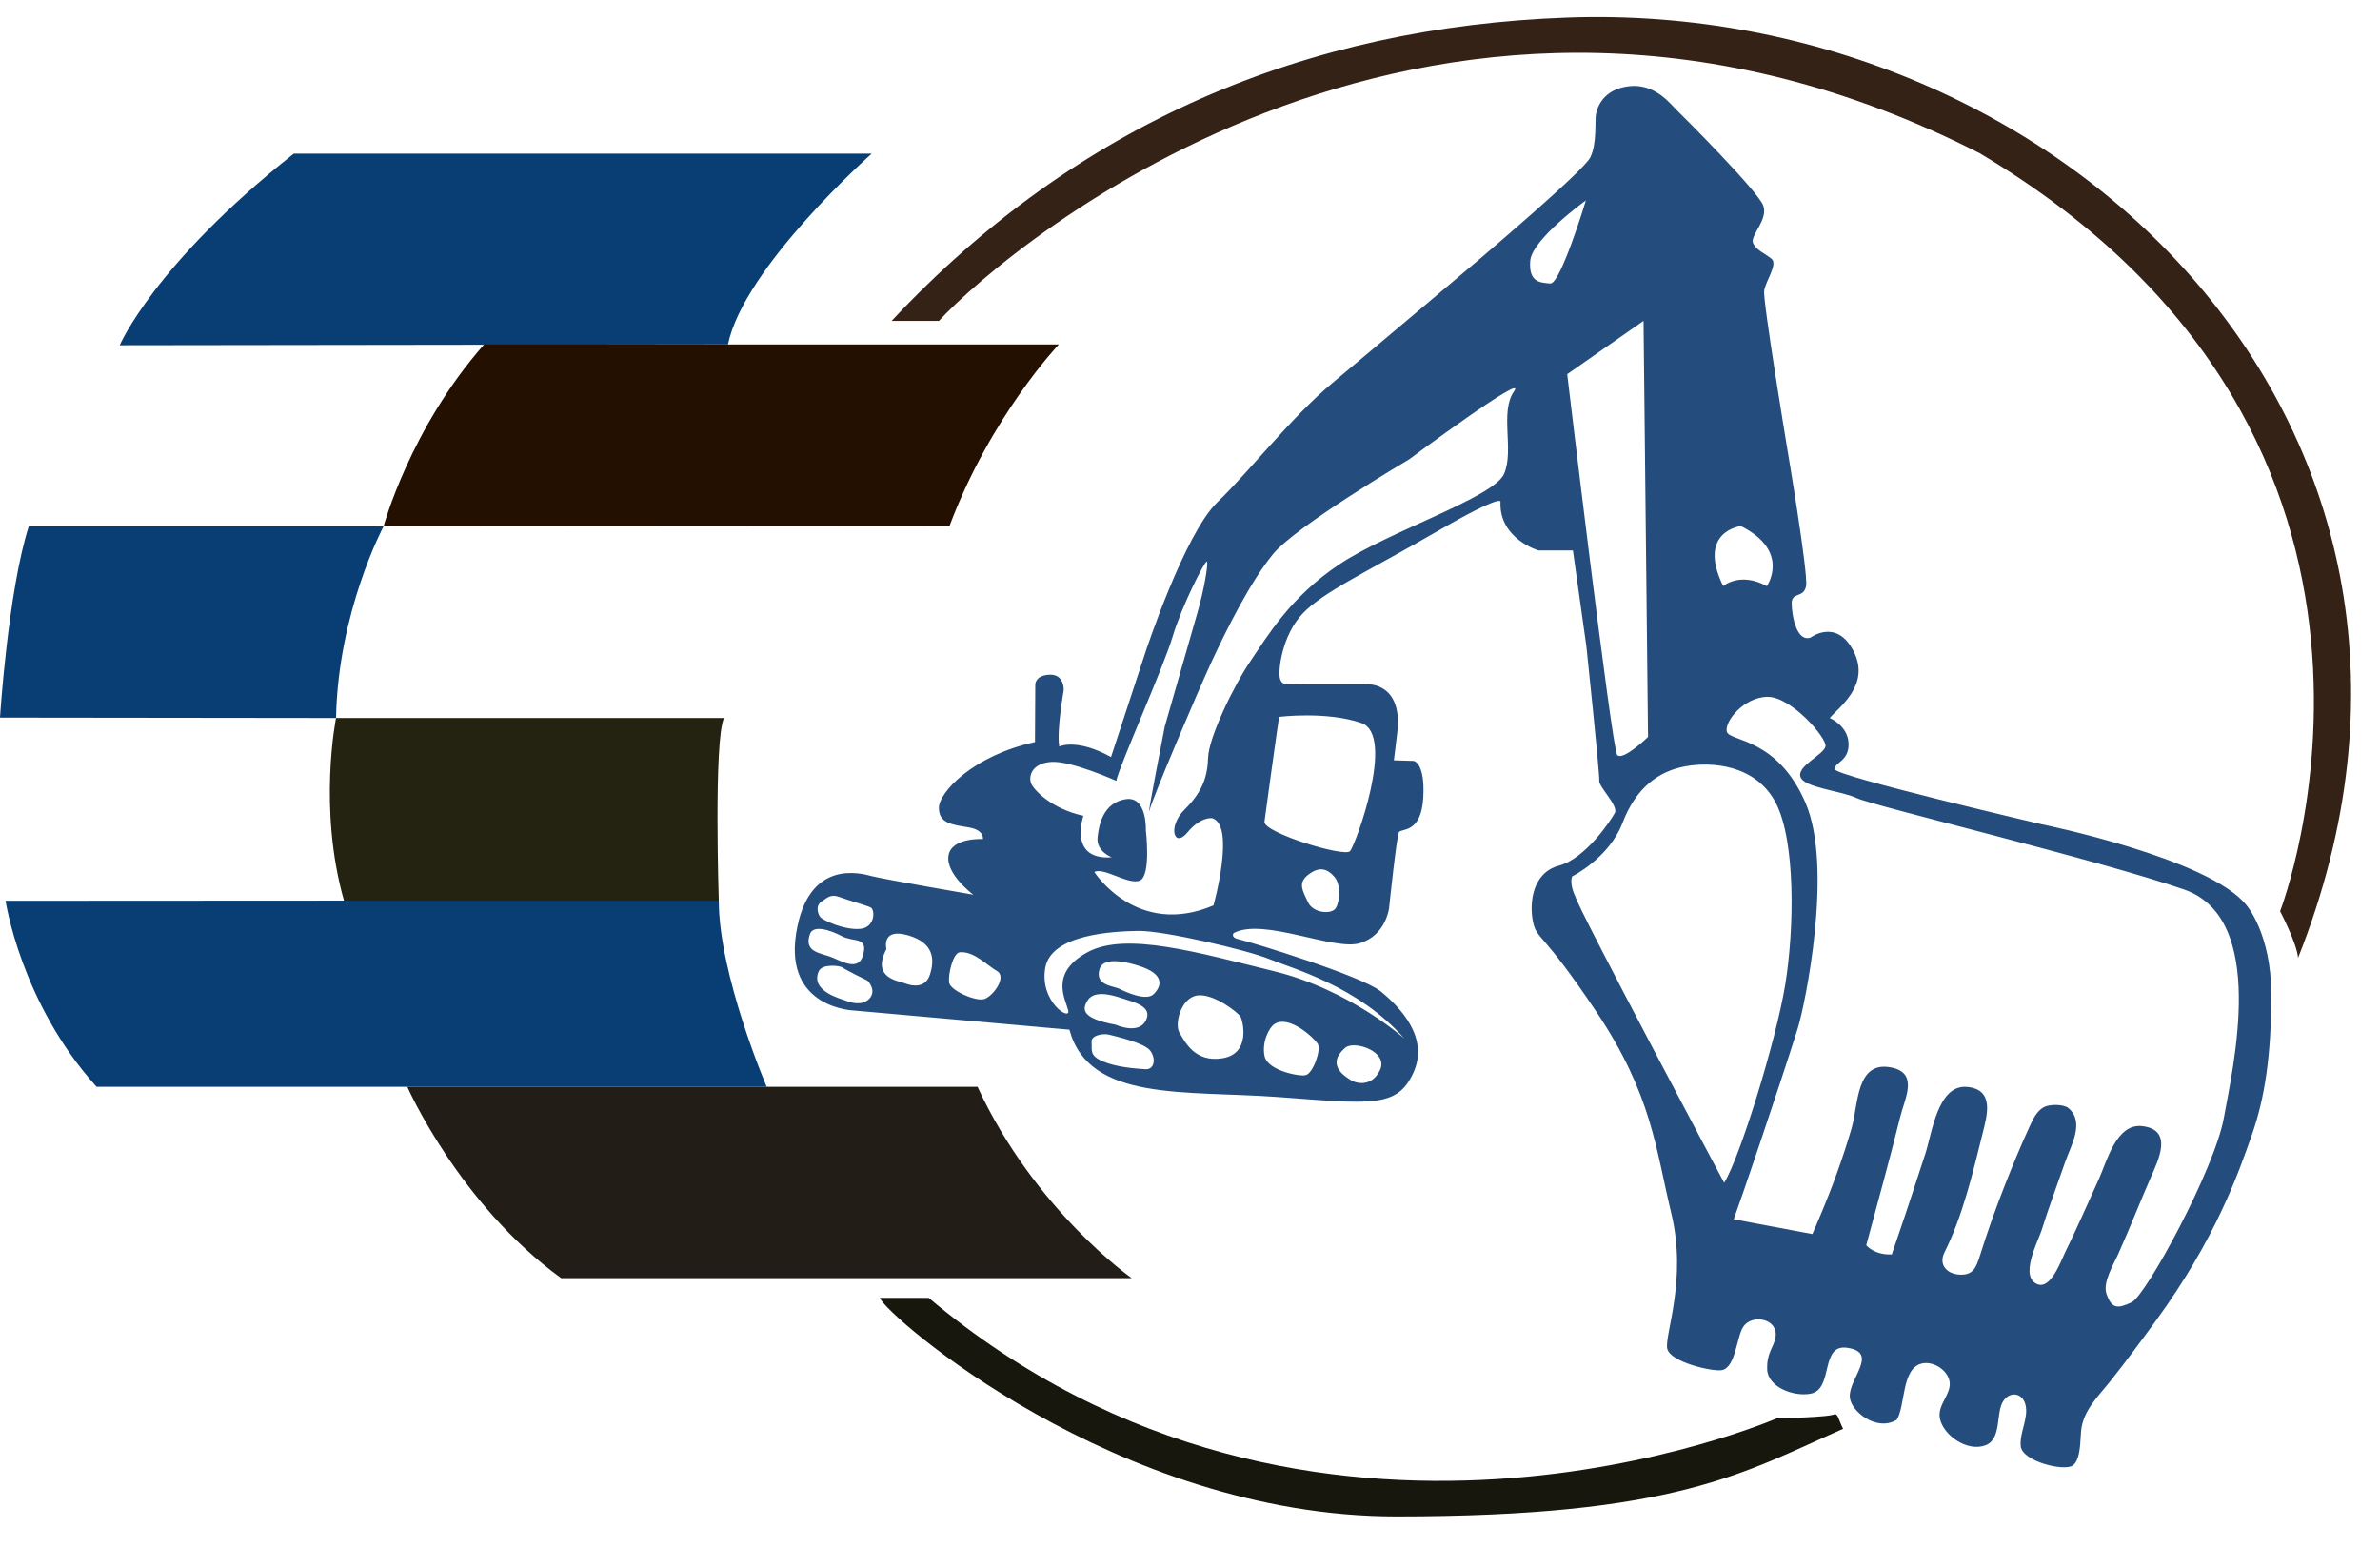<?xml version="1.0" encoding="utf-8"?>
<!-- Generator: Adobe Illustrator 15.1.0, SVG Export Plug-In . SVG Version: 6.00 Build 0)  -->
<!DOCTYPE svg PUBLIC "-//W3C//DTD SVG 1.1//EN" "http://www.w3.org/Graphics/SVG/1.1/DTD/svg11.dtd">
<svg version="1.1" id="Ebene_6" xmlns="http://www.w3.org/2000/svg" xmlns:xlink="http://www.w3.org/1999/xlink" x="0px" y="0px"
	 width="496.938px" height="322.96px" viewBox="0 0 496.938 322.96" enable-background="new 0 0 496.938 322.96"
	 xml:space="preserve">
<g>
	<g>
		<path fill="#083E73" d="M25,72.084c0,0,7.166-16.917,36.333-40H182c0,0-26.667,23.666-30,39.833L25,72.084z"/>
	</g>
	<g>
		<path fill="#083E73" d="M0,149.834c0,0,1.667-26.333,6-39.917h74.083c0,0-9.5,17.75-9.917,40L0,149.834z"/>
	</g>
	<g>
		<path fill="#083E73" d="M1.164,188.084c0,0,3.167,21.333,19,38.833h139.917c0,0-10-23.32-10-38.916L1.164,188.084z"/>
	</g>
	<path fill="#242210" d="M70.166,149.917c0,0-3.833,18.833,1.667,38.167h78.248c0,0-1.082-33.417,1.085-38.167H70.166z"/>
	<path fill="#221E17" d="M85.041,226.917c0,0,10.813,24.526,32.125,39.958h119.125c0,0-20.25-14.177-32.188-39.958H85.041z"/>
	<path fill="#241000" d="M80.083,109.917c0,0,5.5-20.417,21-38.001h120c0,0-14.25,15-22.833,37.917L80.083,109.917z"/>
	<path fill="#352217" d="M479.833,200c-0.25-3.042-3.754-9.739-3.754-9.739S514.166,92,413.368,32
		C300.833-25.333,210.5,51.333,196.041,67c-6.671,0-9.875,0-9.875,0c38.667-41.333,86.651-61.402,141.17-63.333
		C430.833,0,523.5,90,479.833,200z"/>
	<path fill="#17170D" d="M384.833,298.333c-20.797,9.157-34.842,18.292-93.292,18.292s-106.552-41.998-107.838-45.624
		c6.089,0,8.088,0,10.213,0c80.25,67.374,177.125,25.124,177.125,25.124s11.097-0.163,12.091-0.875
		C383.89,295.51,383.791,296.25,384.833,298.333z"/>
	<path fill="#244D7E" d="M469.104,189.063c-7.75-9.875-43-17-43-17s-42.813-10-43-11.438s3-1.625,2.875-5.375
		s-3.938-5.333-3.938-5.333c1.938-2.27,8.563-6.917,5-13.917s-9-2.875-9-2.875c-3,1-3.938-4.813-3.938-7.188s2.5-1,3-3.563
		s-4-29.125-4-29.125s-5.063-30.563-4.75-32.563s2.875-5.5,1.563-6.625s-3.188-1.75-3.875-3.313s3.188-4.813,2.125-7.813
		S351.291,24.125,350.104,23s-4.438-5.625-9.938-5s-6.688,4.5-6.938,5.875s0.25,6.125-1.188,9s-22.5,20.688-23,21.125
		s-22.188,18.75-30.813,25.938s-17.188,18.313-24.063,24.938s-15,31.313-15,31.313l-7.188,21.875c-7.25-4-10.813-2.188-10.813-2.188
		c-0.563-3.438,0.938-11.75,0.938-11.75s0.188-3.375-2.938-3.25s-3,2.125-3,2.125l-0.063,11.938
		c-12.938,2.813-20.063,10.5-20.063,13.75s2.813,3.5,6.188,4.063s3,2.438,3,2.438s-6.625-0.375-7.188,3.5s5.188,8.125,5.188,8.125
		s-18.813-3.25-21.188-3.875s-13.375-3.688-15.813,12S178.354,211,178.354,211l44.938,4c4.063,15.125,24.188,12.625,43.625,14.063
		s24.813,2.313,28.188-5.063s-2.813-13.75-6.813-17s-27.313-10.375-29.438-10.813s-1.25-1.375-1.25-1.375
		c6.25-3.25,20.813,3.75,26.313,2.125s6.125-7.375,6.125-7.375s1.563-15,2.063-15.813s4.625,0.313,5.063-7.125s-2-7.75-2-7.75
		l-4.125-0.125l0.813-6.688c0.625-9.875-6.688-9.188-6.688-9.188s-14.625,0.063-15.5,0s-2.063,0.313-2.438-1.313
		s0.438-8.813,4.688-13.375s13.813-8.938,28.063-17.188s13.313-6.188,13.313-6.188c-0.313,7.688,7.938,10.125,7.938,10.125h7.188
		l2.813,20c0,0,2.813,26.75,2.688,28.063s4.063,5.25,3.25,6.75s-6.063,9.5-11.688,11s-6.188,8-5.388,11.75
		s1.763,1.625,13.263,18.813s12.313,28.313,15.625,42.125s-1.438,25.25-0.875,28.125c0.563,2.873,9.675,4.935,11.496,4.501
		c2.83-0.674,3.004-7.028,4.4-9.063c1.868-2.721,7.225-1.658,6.74,2.063c-0.291,2.235-1.887,3.249-1.762,6.874
		s5.438,5.75,9.063,5.063c4.908-0.932,1.85-10.492,7.717-9.577c6.578,1.026,0.229,6.412,0.471,10.265
		c0.188,3,5.604,7.313,9.813,4.749c1.811-2.946,0.976-10.717,5.193-11.733c2.268-0.547,5.077,1.129,5.732,3.343
		c0.845,2.856-2.536,5.089-1.926,8.142c0.688,3.438,5.688,7.063,9.563,5.563c3.389-1.313,2.068-6.735,3.641-9.169
		c1.405-2.176,4.052-1.768,4.669,0.731c0.686,2.774-1.271,5.786-0.997,8.625c0.313,3.25,9.25,5.375,10.938,4
		c1.638-1.337,1.47-5.341,1.669-7.214c0.453-4.27,3.563-7.142,6.101-10.335c3.266-4.11,6.387-8.335,9.479-12.576
		c12.625-17.313,17.313-31,20.063-38.813s4.063-16.75,4.063-29.375S469.104,189.063,469.104,189.063z M169.125,195.001
		c0.682-1.896,4.125-0.875,6.625,0.458s5.458,0.041,4.5,3.833s-4.708,1.251-6.917,0.459S167.791,198.71,169.125,195.001z
		 M181.5,208.542c-1.583,1.625-4.137,0.708-4.943,0.375s-7.473-1.917-5.598-6.125c0.734-1.646,4.5-1.167,5-0.75
		s4.791,2.542,5.083,2.667S183.083,206.917,181.5,208.542z M179.458,193.959c-3.333,0.208-7.375-1.749-8.042-2.333
		s-1.167-2.459,0-3.292c1.565-1.117,2.177-1.667,3.958-1s5.583,1.709,6.458,2.167S182.792,193.751,179.458,193.959z
		 M194.166,203.501c-0.917,2.875-3.667,2.416-5.167,1.833s-7.083-1.084-3.917-7.167c0,0-1.167-4.5,4.5-2.875
		S195.083,200.626,194.166,203.501z M205.416,208.626c-1.833,0.458-7.042-1.833-7.25-3.5s0.792-6.167,2.25-6.292
		c2.948-0.253,5.583,2.667,7.75,3.917S207.25,208.168,205.416,208.626z M227.041,208.959c1.292-2.209,4.833-1.333,7.167-0.541
		s6.583,1.625,5.042,4.666s-6.292,0.875-6.292,0.875C225.374,212.584,226.127,210.521,227.041,208.959z M239.166,223.251
		c-1.875-0.125-5.917-0.375-8.875-1.625s-2.227-2.453-2.375-4.083c-0.125-1.375,2.417-1.834,3.667-1.5s7.333,1.666,8.583,3.333
		S241.041,223.376,239.166,223.251z M240.895,207.56c-1.562,1.566-5.937-0.476-7.187-1.101s-5.167-0.667-4.125-4.125
		c0.393-1.303,2.042-2.542,7.958-0.75S242.457,205.993,240.895,207.56z M255.291,220.959c-5.917,1-8-3.667-9.042-5.375
		c-1.042-1.708,0.291-7.375,3.875-7.75c3.388-0.354,8.459,3.625,8.917,4.5S261.208,219.959,255.291,220.959z M272.583,224.501
		c-1.542,0.291-7.917-1.043-8.542-3.959s0.917-5.958,2.042-6.708c3.045-2.029,8.374,2.917,9.083,4.167
		S274.125,224.21,272.583,224.501z M288.125,223.459c-1.875,3.917-5.541,2.501-6.125,2.042s-5.543-2.958-1.084-6.75
		C282.751,217.19,290,219.542,288.125,223.459z M265.125,200.292c4.625,1.917,18.416,5.542,28.083,16.542
		c0,0-11.334-10.167-27.167-14.042s-30.958-8.322-38.958-3.974s-4.625,9.766-4.042,12.141s-6.042-1.792-4.792-8.875
		s14.375-7.624,19.5-7.708S260.5,198.375,265.125,200.292z M278.822,189.719c-0.906,1.219-4.656,0.969-5.719-1.344
		s-2.188-3.969,0-5.688c2.401-1.887,4.031-1.281,5.5,0.375S279.729,188.5,278.822,189.719z M284.26,150.969
		c7.188,2.5-1.219,25.438-2.375,26.75s-17.844-3.781-17.875-6.094c0,0,2.969-21.906,3.094-21.938S277.072,148.469,284.26,150.969z
		 M316.124,81.709c-3.042,4.333,0.084,12.333-2.083,17.25s-24,11.958-34.333,18.833s-15.083,15.083-18.542,20.125
		s-8.792,16.042-8.917,20.25c-0.125,4.209-1.333,7.333-4.916,10.875s-2.208,8.167,0.583,4.792c2.791-3.375,5.167-3,5.167-3
		c4.959,1.417,0.291,18.208,0.291,18.208c-16.042,6.833-24.875-6.958-24.875-6.958c1.875-1.124,7.208,2.833,9.541,1.749
		s1.208-10.5,1.208-10.5s0.292-7.208-4.25-6.458s-5.542,5.083-5.833,8s2.958,4.125,2.958,4.125
		c-9.167,0.667-5.917-8.667-5.917-8.667c-6.583-1.417-10.375-5.374-10.917-6.791s0.083-4.167,4.208-4.458s13.583,3.958,13.583,3.958
		c0.458-2.75,9.833-23.625,11.75-30.083s6.833-16.083,7.167-15.708s-0.583,5.875-2,10.75s-6.792,23.667-6.792,23.667
		s-4,20.417-3.167,17.417s9.792-24.125,12.958-30.958s8.042-16.583,12.792-22.417s28.417-19.792,28.417-19.792
		S319.166,77.376,316.124,81.709z M363.479,109.834c10.5,5.271,5.438,12.541,5.438,12.541c-5.625-3.063-9.125,0-9.125,0
		C354.229,110.938,363.479,109.834,363.479,109.834z M323.697,59.188c-2.125-0.188-4.531-0.219-4.188-4.719
		s11.625-12.625,11.625-12.625S325.822,59.375,323.697,59.188z M327.229,78.125L343.166,67l0.938,86.875c0,0-5.313,5.125-6.438,3.75
		S327.229,78.125,327.229,78.125z M328.917,187.167c0,0-1.251-2.417-0.667-4.167c0,0,7.709-3.791,10.542-11.208
		S346.417,161,351.917,160s14.666-0.334,18.833,7.583s3.917,26.293,2,38.021s-9.5,36.198-12.75,41.364
		C360,246.969,329.5,189.751,328.917,187.167z M464.334,233.416c-1.916,10.666-16.251,37.084-19.251,38.5s-4.166,1.334-5.25-1.75
		c-0.842-2.395,1.484-6.171,2.407-8.232c2.398-5.355,4.532-10.812,6.875-16.183c1.571-3.603,4.688-9.828-1.791-10.616
		c-5.45-0.662-7.409,7.359-9.11,11.109c-2.343,5.165-4.622,10.363-7.117,15.458c-0.811,1.656-2.882,7.483-5.63,6.458
		c-3.958-1.479,0.113-9.05,0.825-11.314c1.521-4.841,3.301-9.612,4.973-14.397c1.125-3.221,4.08-8.143,0.635-11.066
		c-1.013-0.86-3.832-0.824-4.97-0.294c-1.656,0.772-2.495,2.691-3.213,4.253c-1.846,4.013-3.549,8.155-5.164,12.267
		c-1.879,4.778-3.6,9.623-5.133,14.522c-0.805,2.573-1.45,4.233-4.438,3.997c-2.603-0.206-4.216-2.164-2.981-4.627
		c3.79-7.565,5.925-16.617,7.951-24.791c0.933-3.757,2.597-9.246-3.252-9.765c-6.115-0.541-7.307,9.699-8.67,13.878
		c-1.884,5.771-3.758,11.547-5.731,17.29c-0.436,1.267-0.865,2.536-1.298,3.805c-3.667,0.167-5.333-1.917-5.333-1.917
		c2.384-8.909,4.874-17.81,7.083-26.759c0.979-3.969,4.034-9.374-2.166-10.408c-7.079-1.181-6.576,7.94-7.959,12.688
		c-1.818,6.238-4.08,12.442-6.613,18.425c-0.525,1.241-1.04,2.492-1.595,3.721L362,254.583c1.25-3.334,9.25-26.808,13.333-39.75
		c1.545-4.896,7.5-33.583,1.667-47.167s-15.75-12.833-16.417-14.833S364,145.583,369,145.5s12.333,8.5,12.167,10.25
		s-5.917,4.083-5.25,6.417s8.5,2.917,11.833,4.5s50.917,13.001,68.334,19.084S466.25,222.75,464.334,233.416z"/>
</g>
</svg>
